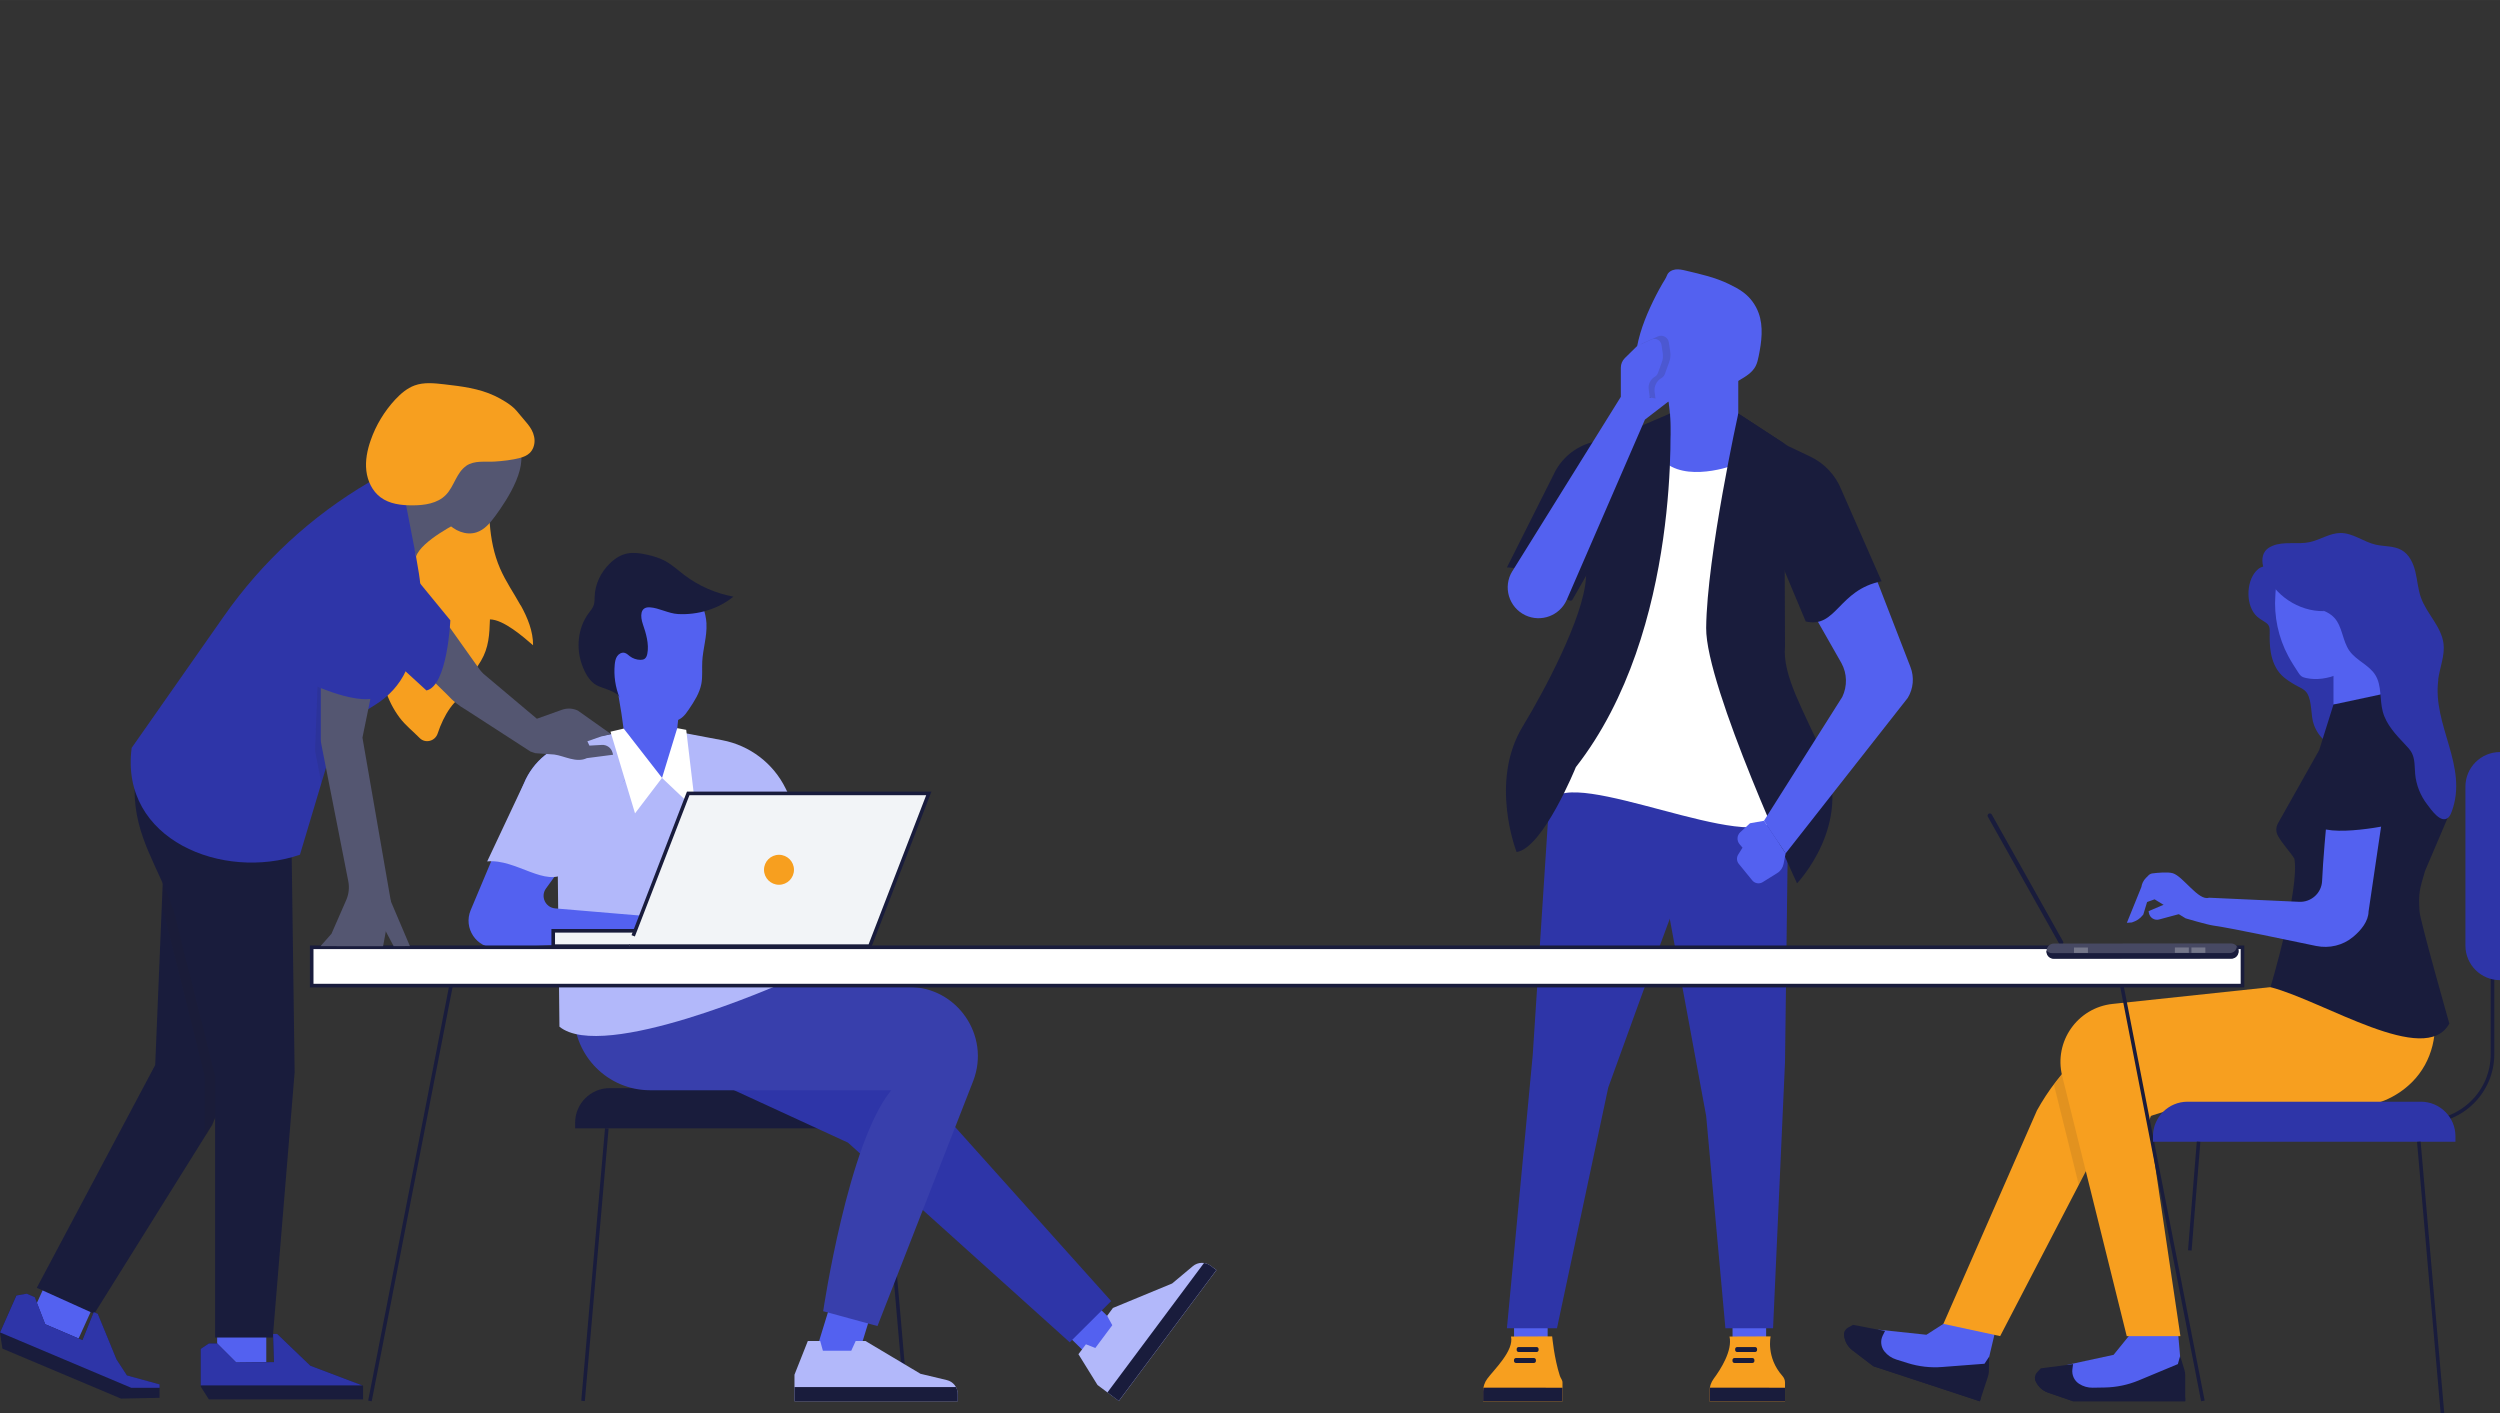 <?xml version="1.0" encoding="UTF-8" standalone="no"?>
<svg
   xmlns:dc="http://purl.org/dc/elements/1.1/"
   xmlns:cc="http://creativecommons.org/ns#"
   xmlns:rdf="http://www.w3.org/1999/02/22-rdf-syntax-ns#"
   xmlns:svg="http://www.w3.org/2000/svg"
   xmlns="http://www.w3.org/2000/svg"
   width="133.633"
   height="75.543"
   viewBox="0 0 35.357 19.987"
   version="1.1"
   id="svg40668">
  <rect x="0" y="0" width="35.357" height="19.987" fill="#333333" stroke="none"/>
  <defs
     id="defs40662">
    <clipPath
       id="cp85"
       clipPathUnits="userSpaceOnUse">
      <path
         id="path1364"
         d="M 78.5,16145 H 148 v -131 H 78.5 Z" />
    </clipPath>
    <clipPath
       id="cp82"
       clipPathUnits="userSpaceOnUse">
      <path
         id="path1355"
         d="m 230.26,16112.35 h -19.04 v 32.05 h 19.04 z" />
    </clipPath>
    <clipPath
       id="cp83"
       clipPathUnits="userSpaceOnUse">
      <path
         id="path1358"
         d="m 240,16127.64 h -29.07 v 17.23 H 240 Z" />
    </clipPath>
    <clipPath
       id="cp84"
       clipPathUnits="userSpaceOnUse">
      <path
         id="path1361"
         d="m 216.18,16116.52 h -6.15 v 28 h 6.15 z" />
    </clipPath>
    <clipPath
       id="cp81"
       clipPathUnits="userSpaceOnUse">
      <path
         id="path1352"
         d="m 88.21,16086.72 h 252.25 v -200.94 H 88.21 Z" />
    </clipPath>
    <clipPath
       id="cp70"
       clipPathUnits="userSpaceOnUse">
      <path
         id="path1309"
         d="m 57.5,16593.82 h 81.23 v 35.84 H 57.5 Z" />
    </clipPath>
    <clipPath
       id="cp71"
       clipPathUnits="userSpaceOnUse">
      <path
         id="path1312"
         d="m 182.33,16575.18 h 52.95 v 54.15 h -52.95 z" />
    </clipPath>
    <clipPath
       id="clipPath472"
       clipPathUnits="userSpaceOnUse">
      <path
         id="path470"
         d="m 50.117,535.908 h 8.975 v -0.889 H 50.117 Z" />
    </clipPath>
    <clipPath
       id="clipPath486"
       clipPathUnits="userSpaceOnUse">
      <path
         id="path484"
         d="m 101.495,554.146 h 16.432 v -7.728 h -16.432 z" />
    </clipPath>
    <clipPath
       id="clipPath506"
       clipPathUnits="userSpaceOnUse">
      <path
         id="path504"
         d="m 55.996,542.344 h 69.066 v -8.043 H 55.996 Z" />
    </clipPath>
    <clipPath
       id="clipPath546"
       clipPathUnits="userSpaceOnUse">
      <path
         id="path544"
         d="m 112.676,538.205 h 16.046 v -3.609 h -16.046 z" />
    </clipPath>
    <clipPath
       id="clipPath586"
       clipPathUnits="userSpaceOnUse">
      <path
         id="path584"
         d="M 61.631,441.556 H 145.352 V 359.683 H 61.631 Z" />
    </clipPath>
    <clipPath
       id="clipPath3930"
       clipPathUnits="userSpaceOnUse">
      <path
         id="path3928"
         d="m 413.81,375.678 h 22.075 v -6.253 H 413.81 Z" />
    </clipPath>
    <clipPath
       id="clipPath3950"
       clipPathUnits="userSpaceOnUse">
      <path
         id="path3948"
         d="M 416.876,376.01 H 451.91 V 365.66 H 416.876 Z" />
    </clipPath>
    <clipPath
       id="clipPath4014"
       clipPathUnits="userSpaceOnUse">
      <path
         id="path4012"
         d="m 406.617,386.378 h 18.52 v -4.512 h -18.52 z" />
    </clipPath>
    <clipPath
       id="clipPath4034"
       clipPathUnits="userSpaceOnUse">
      <path
         id="path4032"
         d="M 410.174,405.989 H 425.89 V 384.416 H 410.174 Z" />
    </clipPath>
    <clipPath
       id="clipPath2496"
       clipPathUnits="userSpaceOnUse">
      <path
         id="path2494"
         d="m 1071.12,370.581 h 6.67 v -7.261 h -6.67 z" />
    </clipPath>
    <clipPath
       id="clipPath2510"
       clipPathUnits="userSpaceOnUse">
      <path
         id="path2508"
         d="m 1078.96,370.581 h 1.76 v -7.261 h -1.76 z" />
    </clipPath>
    <clipPath
       id="clipPath2532"
       clipPathUnits="userSpaceOnUse">
      <path
         id="path2530"
         d="m 1071.79,377.997 h 6.67 v -7.261 h -6.67 z" />
    </clipPath>
    <clipPath
       id="clipPath2546"
       clipPathUnits="userSpaceOnUse">
      <path
         id="path2544"
         d="m 1079.63,377.997 h 1.75 v -7.261 h -1.75 z" />
    </clipPath>
    <clipPath
       id="clipPath2568"
       clipPathUnits="userSpaceOnUse">
      <path
         id="path2566"
         d="m 1070.29,385.259 h 6.67 v -7.262 h -6.67 z" />
    </clipPath>
    <clipPath
       id="clipPath2582"
       clipPathUnits="userSpaceOnUse">
      <path
         id="path2580"
         d="m 1078.13,385.259 h 1.75 v -7.262 h -1.75 z" />
    </clipPath>
    <clipPath
       id="clipPath2604"
       clipPathUnits="userSpaceOnUse">
      <path
         id="path2602"
         d="m 1071.54,392.521 h 6.67 v -7.262 h -6.67 z" />
    </clipPath>
    <clipPath
       id="clipPath2618"
       clipPathUnits="userSpaceOnUse">
      <path
         id="path2616"
         d="m 1079.38,392.521 h 1.76 v -7.262 h -1.76 z" />
    </clipPath>
    <clipPath
       id="clipPath2640"
       clipPathUnits="userSpaceOnUse">
      <path
         id="path2638"
         d="m 1071.11,399.782 h 6.67 v -7.261 h -6.67 z" />
    </clipPath>
    <clipPath
       id="clipPath2654"
       clipPathUnits="userSpaceOnUse">
      <path
         id="path2652"
         d="m 1078.95,399.782 h 1.76 v -7.261 h -1.76 z" />
    </clipPath>
    <clipPath
       id="clipPath2676"
       clipPathUnits="userSpaceOnUse">
      <path
         id="path2674"
         d="m 1072.54,407.044 h 6.67 v -7.262 h -6.67 z" />
    </clipPath>
    <clipPath
       id="clipPath2690"
       clipPathUnits="userSpaceOnUse">
      <path
         id="path2688"
         d="m 1080.38,407.044 h 1.76 v -7.262 h -1.76 z" />
    </clipPath>
    <clipPath
       id="clipPath2712"
       clipPathUnits="userSpaceOnUse">
      <path
         id="path2710"
         d="m 1041.12,370.581 h 6.67 v -7.261 h -6.67 z" />
    </clipPath>
    <clipPath
       id="clipPath2726"
       clipPathUnits="userSpaceOnUse">
      <path
         id="path2724"
         d="m 1048.96,370.581 h 1.76 v -7.261 h -1.76 z" />
    </clipPath>
    <clipPath
       id="clipPath2748"
       clipPathUnits="userSpaceOnUse">
      <path
         id="path2746"
         d="m 1041.79,377.997 h 6.67 v -7.261 h -6.67 z" />
    </clipPath>
    <clipPath
       id="clipPath2762"
       clipPathUnits="userSpaceOnUse">
      <path
         id="path2760"
         d="m 1049.63,377.997 h 1.75 v -7.261 h -1.75 z" />
    </clipPath>
    <clipPath
       id="clipPath2784"
       clipPathUnits="userSpaceOnUse">
      <path
         id="path2782"
         d="m 1040.29,385.259 h 6.67 v -7.262 h -6.67 z" />
    </clipPath>
    <clipPath
       id="clipPath2798"
       clipPathUnits="userSpaceOnUse">
      <path
         id="path2796"
         d="m 1048.13,385.259 h 1.75 v -7.262 h -1.75 z" />
    </clipPath>
    <clipPath
       id="clipPath2876"
       clipPathUnits="userSpaceOnUse">
      <path
         id="path2874"
         d="m 1072.32,422.993 h 6.66 v -7.262 h -6.66 z" />
    </clipPath>
    <clipPath
       id="clipPath2890"
       clipPathUnits="userSpaceOnUse">
      <path
         id="path2888"
         d="m 1080.16,422.993 h 1.75 v -7.262 h -1.75 z" />
    </clipPath>
    <clipPath
       id="clipPath2926"
       clipPathUnits="userSpaceOnUse">
      <path
         id="path2924"
         d="m 1007.16,404.56 h 16.01 v -16.248 h -16.01 z" />
    </clipPath>
    <clipPath
       id="clipPath6414"
       clipPathUnits="userSpaceOnUse">
      <path
         id="path6412"
         d="m 2133.4,293.018 h 5.42 v -8.921 h -5.42 z" />
    </clipPath>
    <clipPath
       id="clipPath6462"
       clipPathUnits="userSpaceOnUse">
      <path
         id="path6460"
         d="m 2191.98,198.719 h 21.07 v -23.498 h -21.07 z" />
    </clipPath>
    <clipPath
       id="clipPath6504"
       clipPathUnits="userSpaceOnUse">
      <path
         id="path6502"
         d="m 2226.71,259.301 v 0 -0.008 0 z" />
    </clipPath>
    <clipPath
       id="clipPath6658"
       clipPathUnits="userSpaceOnUse">
      <path
         id="path6656"
         d="m 1929.66,229.555 h 13.9 V 181.86 h -13.9 z" />
    </clipPath>
    <clipPath
       id="clipPath6694"
       clipPathUnits="userSpaceOnUse">
      <path
         id="path6692"
         d="m 1950.89,260.795 h 9.53 v -29.879 h -9.53 z" />
    </clipPath>
  </defs>
  <g
     transform="matrix(0.098,0,0,-0.098,-32.057,37.007)"
     id="g3926" />
  <g
     transform="matrix(0.098,0,0,-0.098,-32.057,37.007)"
     id="g3946" />
  <g
     transform="matrix(0.098,0,0,-0.098,-32.057,37.007)"
     id="g4010" />
  <g
     transform="matrix(0.098,0,0,-0.098,-32.057,37.007)"
     id="g4030" />
  <g
     transform="matrix(0.128,0,0,-0.128,-120.954,47.554)"
     id="g2492" />
  <g
     transform="matrix(0.128,0,0,-0.128,-120.954,47.554)"
     id="g2506" />
  <g
     transform="matrix(0.128,0,0,-0.128,-120.954,47.554)"
     id="g2528" />
  <g
     transform="matrix(0.128,0,0,-0.128,-120.954,47.554)"
     id="g2542" />
  <g
     transform="matrix(0.128,0,0,-0.128,-120.954,47.554)"
     id="g2564" />
  <g
     transform="matrix(0.128,0,0,-0.128,-120.954,47.554)"
     id="g2578" />
  <g
     transform="matrix(0.128,0,0,-0.128,-120.954,47.554)"
     id="g2600" />
  <g
     transform="matrix(0.128,0,0,-0.128,-120.954,47.554)"
     id="g2614" />
  <g
     transform="matrix(0.128,0,0,-0.128,-120.954,47.554)"
     id="g2636" />
  <g
     transform="matrix(0.128,0,0,-0.128,-120.954,47.554)"
     id="g2650" />
  <g
     transform="matrix(0.128,0,0,-0.128,-120.954,47.554)"
     id="g2672" />
  <g
     transform="matrix(0.128,0,0,-0.128,-120.954,47.554)"
     id="g2686" />
  <g
     transform="matrix(0.128,0,0,-0.128,-120.954,47.554)"
     id="g2708" />
  <g
     transform="matrix(0.128,0,0,-0.128,-120.954,47.554)"
     id="g2722" />
  <g
     transform="matrix(0.128,0,0,-0.128,-120.954,47.554)"
     id="g2744" />
  <g
     transform="matrix(0.128,0,0,-0.128,-120.954,47.554)"
     id="g2758" />
  <g
     transform="matrix(0.128,0,0,-0.128,-120.954,47.554)"
     id="g2780" />
  <g
     transform="matrix(0.128,0,0,-0.128,-120.954,47.554)"
     id="g2794" />
  <g
     transform="matrix(0.128,0,0,-0.128,-120.954,47.554)"
     id="g2872" />
  <g
     transform="matrix(0.128,0,0,-0.128,-120.954,47.554)"
     id="g2886" />
  <g
     transform="matrix(0.128,0,0,-0.128,-120.954,47.554)"
     id="g2922" />
  <g
     transform="matrix(0.102,0,0,-0.102,-203.121,36.076)"
     id="g6410" />
  <g
     transform="matrix(0.102,0,0,-0.102,-203.121,36.076)"
     id="g6458" />
  <g
     transform="matrix(0.102,0,0,-0.102,-203.121,36.076)"
     id="g6500" />
  <g
     transform="matrix(0.102,0,0,-0.102,-203.121,36.076)"
     id="g6654" />
  <g
     transform="matrix(0.102,0,0,-0.102,-203.121,36.076)"
     id="g6690" />
  <g
     transform="translate(11.214,-15.206)"
     id="g35115">
    <path
       id="path6316"
       style="fill:#5361f0;fill-opacity:1;fill-rule:nonzero;stroke:none;stroke-width:0.102"
       d="M 10.199,34.292 H 10.674 V 33.569 H 10.199 Z" />
    <path
       d="m 10.738,34.106 c 0,0 0.027,0.306 0.109,0.559 0.011,0.033 0.037,0.058 0.037,0.093 v 0.267 H 9.761 v -0.141 c 0,-0.065 0.021,-0.128 0.06,-0.18 0.096,-0.129 0.38,-0.397 0.335,-0.596 z"
       style="fill:#f79f1f;fill-opacity:1;fill-rule:nonzero;stroke:none;stroke-width:0.102"
       id="path6320" />
    <path
       d="m 10.735,34.106 h 0.003 c 0,0 -8.16e-4,0.005 -0.001,0.007 -3.06e-4,-0.002 -10e-4,-0.005 -0.001,-0.007"
       style="fill:#191c3c;fill-opacity:1;fill-rule:nonzero;stroke:none;stroke-width:0.102"
       id="path6324" />
    <path
       d="m 10.884,34.832 v 0.192 H 9.761 v -0.142 c 0,-0.017 0.002,-0.034 0.004,-0.051 z"
       style="fill:#191c3c;fill-opacity:1;fill-rule:nonzero;stroke:none;stroke-width:0.102"
       id="path6328" />
    <path
       d="m 10.264,34.327 h 0.254 c 0.015,0 0.028,-0.012 0.028,-0.028 v -0.014 c 0,-0.015 -0.012,-0.028 -0.028,-0.028 H 10.264 c -0.015,0 -0.028,0.012 -0.028,0.028 v 0.014 c 0,0.015 0.012,0.028 0.028,0.028"
       style="fill:#191c3c;fill-opacity:1;fill-rule:nonzero;stroke:none;stroke-width:0.102"
       id="path6332" />
    <path
       d="m 10.226,34.482 h 0.254 c 0.015,0 0.028,-0.012 0.028,-0.028 v -0.014 c 0,-0.015 -0.012,-0.028 -0.028,-0.028 h -0.254 c -0.015,0 -0.028,0.012 -0.028,0.028 v 0.014 c 0,0.015 0.012,0.028 0.028,0.028"
       style="fill:#191c3c;fill-opacity:1;fill-rule:nonzero;stroke:none;stroke-width:0.102"
       id="path6336" />
    <path
       id="path6338"
       style="fill:#5361f0;fill-opacity:1;fill-rule:nonzero;stroke:none;stroke-width:0.102"
       d="M 13.289,34.292 H 13.764 V 33.569 H 13.289 Z" />
    <path
       d="m 12.467,28.031 c -0.132,0.327 -0.936,2.556 -0.936,2.556 l -0.725,3.404 H 10.098 l 0.365,-3.863 0.267,-4.101 1.534,0.183 0.277,1.372 z"
       style="fill:#2e35a8;fill-opacity:1;fill-rule:nonzero;stroke:none;stroke-width:0.102"
       id="path6342" />
    <path
       d="m 14.075,26.8 -0.044,3.427 -0.169,3.764 h -0.674 l -0.272,-3.001 -0.652,-3.534 v -1.246 l 1.682,0.155 z"
       style="fill:#2e35a8;fill-opacity:1;fill-rule:nonzero;stroke:none;stroke-width:0.102"
       id="path6346" />
    <path
       d="m 12.359,21.888 h 1.011 v -1.332 h -1.106 c 0.256,0.333 0.095,1.332 0.095,1.332"
       style="fill:#5361f0;fill-opacity:1;fill-rule:nonzero;stroke:none;stroke-width:0.102"
       id="path6350" />
    <path
       d="m 13.946,26.645 c -0.033,0.789 -2.585,-0.483 -3.141,-0.187 l 0.674,-4.64 c 0,0 0.618,-0.246 0.879,-0.054 0.361,0.264 1.011,0 1.011,0 l 0.454,0.18 c 0,0 0.15,4.027 0.122,4.701"
       style="fill:#ffffff;fill-opacity:1;fill-rule:nonzero;stroke:none;stroke-width:0.102"
       id="path6354" />
    <path
       d="m 12.405,21.054 c 0,0 0.183,3.063 -1.332,5.001 0,0 -0.463,1.145 -0.838,1.201 0,0 -0.391,-0.993 0.087,-1.777 0.293,-0.482 0.86,-1.537 0.894,-2.1 l 0.096,-1.615 z"
       style="fill:#191c3c;fill-opacity:1;fill-rule:nonzero;stroke:none;stroke-width:0.102"
       id="path6358" />
    <path
       d="m 13.37,21.054 c 0,0 -0.443,2.007 -0.454,3.032 -0.009,0.833 1.285,3.613 1.285,3.613 0,0 0.799,-0.834 0.378,-1.798 -0.278,-0.635 -0.588,-1.138 -0.548,-1.555 l -0.011,-2.868 z"
       style="fill:#191c3c;fill-opacity:1;fill-rule:nonzero;stroke:none;stroke-width:0.102"
       id="path6362" />
    <path
       d="m 11.914,20.304 c 0.016,-0.261 0.101,-0.512 0.209,-0.748 0.053,-0.116 0.111,-0.23 0.175,-0.34 0.023,-0.04 0.048,-0.073 0.064,-0.116 0.018,-0.048 0.068,-0.076 0.119,-0.083 0.05,-0.006 0.101,0.005 0.15,0.017 0.213,0.051 0.408,0.093 0.607,0.189 0.073,0.036 0.147,0.073 0.211,0.123 0.095,0.073 0.168,0.174 0.209,0.287 0.07,0.193 0.042,0.407 0.001,0.609 -0.01,0.049 -0.021,0.099 -0.044,0.143 -0.046,0.088 -0.136,0.144 -0.222,0.194 -0.113,0.065 -0.229,0.127 -0.346,0.186 -0.069,0.034 -0.139,0.068 -0.212,0.089 -0.131,0.038 -0.27,0.036 -0.407,0.033 -0.106,-0.003 -0.217,-0.008 -0.309,-0.061 -0.085,-0.049 -0.145,-0.136 -0.175,-0.23 -0.031,-0.094 -0.035,-0.194 -0.029,-0.293"
       style="fill:#5361f0;fill-opacity:1;fill-rule:nonzero;stroke:none;stroke-width:0.102"
       id="path6366" />
    <path
       d="m 15.262,23.237 0.543,1.402 c 0.056,0.144 0.042,0.305 -0.038,0.437 l -1.727,2.199 -0.307,-0.46 1.108,-1.753 c 0.073,-0.152 0.069,-0.33 -0.012,-0.478 l -0.537,-0.944 c 0,0 0.651,0.242 0.969,-0.403"
       style="fill:#5361f0;fill-opacity:1;fill-rule:nonzero;stroke:none;stroke-width:0.102"
       id="path6374" />
    <path
       d="m 13.734,26.814 -0.198,0.035 -0.137,0.126 c -0.049,0.045 -0.053,0.121 -0.009,0.172 l 0.04,0.047 -0.061,0.098 c -0.026,0.041 -0.022,0.094 0.008,0.131 l 0.191,0.234 c 0.036,0.044 0.099,0.055 0.147,0.025 l 0.207,-0.129 c 0.046,-0.028 0.078,-0.075 0.088,-0.127 l 0.03,-0.152 z"
       style="fill:#5361f0;fill-opacity:1;fill-rule:nonzero;stroke:none;stroke-width:0.102"
       id="path6378" />
    <path
       d="m 13.828,34.106 c 0,0 -0.068,0.295 0.166,0.559 0.023,0.026 0.037,0.058 0.037,0.093 v 0.267 h -1.068 v -0.141 c 0,-0.065 0.021,-0.128 0.06,-0.18 0.096,-0.129 0.268,-0.397 0.223,-0.596 z"
       style="fill:#f79f1f;fill-opacity:1;fill-rule:nonzero;stroke:none;stroke-width:0.102"
       id="path6382" />
    <path
       d="m 13.825,34.106 h 0.003 c 0,0 -7.14e-4,0.005 -0.001,0.007 -3.06e-4,-0.002 -10e-4,-0.005 -0.001,-0.007"
       style="fill:#191c3c;fill-opacity:1;fill-rule:nonzero;stroke:none;stroke-width:0.102"
       id="path6386" />
    <path
       d="m 14.031,34.832 v 0.192 h -1.068 v -0.142 c 0,-0.017 0.002,-0.034 0.004,-0.051 z"
       style="fill:#191c3c;fill-opacity:1;fill-rule:nonzero;stroke:none;stroke-width:0.102"
       id="path6390" />
    <path
       d="m 13.354,34.327 h 0.254 c 0.015,0 0.028,-0.012 0.028,-0.028 v -0.014 c 0,-0.015 -0.012,-0.028 -0.028,-0.028 h -0.254 c -0.015,0 -0.028,0.012 -0.028,0.028 v 0.014 c 0,0.015 0.012,0.028 0.028,0.028"
       style="fill:#191c3c;fill-opacity:1;fill-rule:nonzero;stroke:none;stroke-width:0.102"
       id="path6394" />
    <path
       d="m 13.316,34.482 h 0.254 c 0.015,0 0.028,-0.012 0.028,-0.028 v -0.014 c 0,-0.015 -0.012,-0.028 -0.028,-0.028 h -0.254 c -0.015,0 -0.028,0.012 -0.028,0.028 v 0.014 c 0,0.015 0.012,0.028 0.028,0.028"
       style="fill:#191c3c;fill-opacity:1;fill-rule:nonzero;stroke:none;stroke-width:0.102"
       id="path6398" />
    <path
       d="m 13.37,21.054 0.704,0.46 0.314,0.149 c 0.203,0.096 0.361,0.267 0.443,0.476 l 0.566,1.288 c -0.612,0.119 -0.637,0.671 -1.073,0.568 L 13.7,22.506 13.37,21.764 Z"
       style="fill:#191c3c;fill-opacity:1;fill-rule:nonzero;stroke:none;stroke-width:0.102"
       id="path6402" />
    <path
       d="m 12.405,21.054 -0.706,0.303 -0.394,0.103 c -0.244,0.064 -0.446,0.234 -0.55,0.464 l -0.657,1.307 c 0.421,0 0.859,0.564 0.927,0.456 l 0.808,-1.416 z"
       style="fill:#191c3c;fill-opacity:1;fill-rule:nonzero;stroke:none;stroke-width:0.102"
       id="path6406" />
    <g
       id="g6422"
       transform="matrix(0.102,0,0,-0.102,-205.748,49.842)">
      <g
         clip-path="url(#clipPath6414)"
         id="g6420"
         style="opacity:0.15">
        <g
           transform="translate(2136.615,285.226)"
           id="g6418">
          <path
             d="m 0,0 c -0.1,0.78 0.278,1.543 0.96,1.935 0.214,0.122 0.377,0.316 0.46,0.548 l 0.611,1.688 c 0.16,0.442 0.207,0.916 0.139,1.38 L 1.976,6.86 C 1.869,7.577 1.106,7.993 0.446,7.695 L -1.781,6.689 -3.155,5.342 -3.164,5.323 c -0.094,-1.177 -0.075,-2.393 0.293,-3.52 0.336,-1.025 0.986,-1.975 1.92,-2.515 0.343,-0.199 0.716,-0.321 1.097,-0.417 z"
             style="fill:#231f20;fill-opacity:1;fill-rule:nonzero;stroke:none"
             id="path6416" />
        </g>
      </g>
    </g>
    <path
       d="m 10.175,23.284 1.534,-2.466 v -0.412 c 0,-0.052 0.021,-0.101 0.058,-0.137 l 0.173,-0.17 0.204,-0.092 c 0.06,-0.027 0.13,0.011 0.14,0.076 l 0.018,0.12 c 0.006,0.042 0.002,0.086 -0.013,0.126 l -0.056,0.154 c -0.008,0.021 -0.023,0.039 -0.042,0.05 -0.062,0.036 -0.097,0.106 -0.088,0.177 l 0.015,0.116 0.271,0.053 -0.339,0.261 -1.105,2.547 c -0.098,0.225 -0.362,0.325 -0.585,0.221 -0.236,-0.111 -0.323,-0.403 -0.185,-0.625"
       style="fill:#5361f0;fill-opacity:1;fill-rule:nonzero;stroke:none;stroke-width:0.102"
       id="path6426" />
    <path
       d="m 16.444,33.818 -0.413,0.265 -0.678,-0.072 -0.075,0.355 1.528,0.504 0.205,-0.864 z"
       style="fill:#5361f0;fill-opacity:1;fill-rule:nonzero;stroke:none;stroke-width:0.102"
       id="path6430" />
    <path
       d="m 15.446,34.029 -0.453,-0.086 -0.069,0.038 c -0.039,0.022 -0.062,0.065 -0.057,0.11 l 4.08e-4,0.004 c 0.009,0.083 0.052,0.158 0.118,0.208 l 0.295,0.225 1.506,0.496 0.115,-0.35 c 0.009,-0.026 0.013,-0.053 0.013,-0.079 l 0.004,-0.202 -0.066,0.1 -0.599,0.046 c -0.164,0.013 -0.329,-0.006 -0.486,-0.055 l -0.163,-0.051 c -0.066,-0.021 -0.124,-0.06 -0.167,-0.114 -0.05,-0.063 -0.06,-0.148 -0.026,-0.221 z"
       style="fill:#191c3c;fill-opacity:1;fill-rule:nonzero;stroke:none;stroke-width:0.102"
       id="path6434" />
    <path
       d="m 15.002,34.254 c -0.066,-0.05 -0.109,-0.126 -0.118,-0.208 l -4.08e-4,-0.004 c -8.16e-4,-0.007 2.04e-4,-0.014 9.18e-4,-0.022 -0.013,0.021 -0.02,0.045 -0.017,0.071 l 4.08e-4,0.004 c 0.009,0.083 0.052,0.158 0.118,0.208 l 0.295,0.225 1.506,0.496 0.016,-0.049 -1.506,-0.496 z"
       style="fill:#191c3c;fill-opacity:1;fill-rule:nonzero;stroke:none;stroke-width:0.102"
       id="path6438" />
    <path
       d="m 19.978,30.745 -1.384,0.433 -1.52,2.924 -0.803,-0.173 1.323,-3.018 c 0.318,-0.574 0.802,-1.038 1.388,-1.333 l 0.453,-0.006 z"
       style="fill:#f79f1f;fill-opacity:1;fill-rule:nonzero;stroke:none;stroke-width:0.102"
       id="path6442" />
    <path
       d="m 18.987,33.986 -0.309,0.381 -0.667,0.144 0.04,0.36 h 1.609 l -0.076,-0.885 z"
       style="fill:#5361f0;fill-opacity:1;fill-rule:nonzero;stroke:none;stroke-width:0.102"
       id="path6446" />
    <path
       d="m 18.105,34.498 -0.457,0.06 -0.053,0.058 c -0.03,0.033 -0.038,0.081 -0.02,0.122 l 0.002,0.004 c 0.034,0.076 0.099,0.134 0.177,0.161 l 0.351,0.121 h 1.586 v -0.368 c 1.02e-4,-0.027 -0.004,-0.054 -0.012,-0.08 l -0.06,-0.193 -0.032,0.115 -0.554,0.231 c -0.152,0.063 -0.314,0.097 -0.479,0.1 l -0.171,0.003 c -0.069,0.001 -0.136,-0.018 -0.194,-0.056 -0.067,-0.044 -0.103,-0.122 -0.094,-0.202 z"
       style="fill:#191c3c;fill-opacity:1;fill-rule:nonzero;stroke:none;stroke-width:0.102"
       id="path6450" />
    <path
       d="m 17.754,34.851 c -0.079,-0.027 -0.143,-0.085 -0.177,-0.161 l -0.002,-0.004 c -0.003,-0.007 -0.004,-0.014 -0.006,-0.021 -0.006,0.024 -0.004,0.049 0.006,0.072 l 0.002,0.004 c 0.034,0.076 0.098,0.134 0.177,0.161 l 0.351,0.121 h 1.586 v -0.052 h -1.586 z"
       style="fill:#191c3c;fill-opacity:1;fill-rule:nonzero;stroke:none;stroke-width:0.102"
       id="path6454" />
    <g
       id="g6470"
       transform="matrix(0.102,0,0,-0.102,-205.748,49.842)">
      <g
         clip-path="url(#clipPath6462)"
         id="g6468"
         style="opacity:0.1">
        <g
           transform="translate(2207.715,198.719)"
           id="g6466">
          <path
             d="m 0,0 -4.437,-0.064 c -4.475,-2.246 -8.329,-5.513 -11.292,-9.5 l 3.458,-13.934 4.033,7.757 4.35,1.36 c 0.279,1.151 1.309,2.032 2.577,2.02 l 3.764,-0.037 2.881,0.901 z"
             style="fill:#231f20;fill-opacity:1;fill-rule:nonzero;stroke:none"
             id="path6464" />
        </g>
      </g>
    </g>
    <path
       d="m 21.694,28.677 -0.443,0.452 -2.587,0.275 c -0.497,0.053 -0.833,0.533 -0.713,1.018 l 0.913,3.68 h 0.759 l -0.439,-2.961 c -0.024,-0.163 0.103,-0.31 0.268,-0.308 l 2.596,0.026 c 0.332,0.002 0.633,-0.132 0.851,-0.349 0.289,-0.288 0.387,-0.717 0.284,-1.112 l -0.204,-0.783 z"
       style="fill:#f79f1f;fill-opacity:1;fill-rule:nonzero;stroke:none;stroke-width:0.102"
       id="path6474" />
    <path
       d="m 22.515,24.849 c -0.142,-0.432 -0.318,-0.858 -0.581,-1.229 -0.049,-0.07 -0.102,-0.138 -0.169,-0.191 -0.045,-0.037 -0.097,-0.066 -0.149,-0.091 -0.228,-0.109 -0.504,-0.149 -0.754,-0.129 -0.037,0.003 -0.076,0.008 -0.109,0.025 -0.024,0.013 -0.044,0.031 -0.062,0.051 -0.142,0.158 -0.146,0.499 0.02,0.644 0.024,0.021 0.05,0.038 0.077,0.054 0.079,0.048 0.1,0.068 0.098,0.161 -0.002,0.096 -0.001,0.192 0.015,0.287 0.021,0.121 0.068,0.24 0.155,0.326 0.054,0.054 0.12,0.094 0.186,0.133 0.057,0.034 0.138,0.062 0.173,0.12 0.076,0.127 0.045,0.312 0.098,0.452 0.042,0.11 0.117,0.212 0.222,0.264 0.075,0.037 0.16,0.048 0.243,0.054 0.18,0.012 0.369,0.033 0.493,-0.12 0.059,-0.073 0.101,-0.16 0.12,-0.252 0.038,-0.186 -0.017,-0.378 -0.076,-0.559"
       style="fill:#2e35a8;fill-opacity:1;fill-rule:nonzero;stroke:none;stroke-width:0.102"
       id="path6478" />
    <path
       id="path6480"
       style="fill:#5361f0;fill-opacity:1;fill-rule:nonzero;stroke:none;stroke-width:0.102"
       d="m 22.462,25.17 h -0.674 v -0.641 h 0.674 z" />
    <path
       d="m 23.427,29.683 c 0,0 -0.415,-1.457 -0.422,-1.588 -0.018,-0.269 0.003,-0.313 0.078,-0.572 l 0.331,-0.776 c 0.101,-0.352 0.02,-0.739 -0.109,-1.082 l -0.317,-0.843 -0.541,0.207 -0.659,0.141 -0.203,0.646 -0.581,1.032 c -0.031,0.055 -0.033,0.123 -0.002,0.178 0.063,0.114 0.189,0.248 0.233,0.325 0.077,0.429 -0.338,1.816 -0.338,1.816 0.758,0.197 2.189,1.135 2.529,0.516"
       style="fill:#191c3c;fill-opacity:1;fill-rule:nonzero;stroke:none;stroke-width:0.102"
       id="path6484" />
    <path
       d="m 20.976,23.507 c -0.006,0.034 -0.007,0.073 -0.01,0.118 -0.022,0.296 0.042,0.597 0.182,0.859 0.042,0.079 0.091,0.154 0.14,0.23 0.013,0.02 0.027,0.041 0.046,0.055 0.019,0.014 0.043,0.021 0.066,0.026 0.152,0.033 0.309,0.006 0.451,-0.052 0.092,-0.037 0.173,-0.089 0.255,-0.143 0.04,-0.026 0.037,-0.01 0.05,-0.061 0.025,-0.095 0.047,-0.19 0.07,-0.285 0.041,-0.165 0.082,-0.331 0.122,-0.496 l -0.2,-0.524 -0.911,0.044 c -0.059,0.021 -0.119,0.05 -0.17,0.087 -0.062,0.045 -0.083,0.09 -0.093,0.145"
       style="fill:#5361f0;fill-opacity:1;fill-rule:nonzero;stroke:none;stroke-width:0.102"
       id="path6488" />
    <path
       d="m 21.788,25.871 c 0,0 -0.137,1.229 -0.161,1.793 -0.007,0.171 -0.153,0.304 -0.325,0.296 l -1.275,-0.058 c -0.146,0.051 -0.364,-0.301 -0.511,-0.346 -0.067,-0.021 -0.218,-0.007 -0.288,0.002 -0.025,0.003 -0.046,0.015 -0.062,0.034 l -0.03,0.03 c -0.035,0.035 -0.058,0.08 -0.065,0.129 l -0.205,0.506 0.071,-0.005 c 0.07,-0.025 0.108,-0.046 0.161,-0.111 l 0.054,-0.178 0.106,-0.038 0.439,0.269 c 0,0 0.297,0.088 0.386,0.101 0.327,0.048 1.079,0.213 1.462,0.29 0.184,0.037 0.376,-0.008 0.52,-0.128 0.116,-0.096 0.217,-0.224 0.219,-0.359 l 0.321,-2.175 z"
       style="fill:#5361f0;fill-opacity:1;fill-rule:nonzero;stroke:none;stroke-width:0.102"
       id="path6492" />
    <path
       d="m 21.51,26.858 0.084,-0.542 c 0.029,-0.272 0.166,-0.457 0.33,-0.676 l 0.741,0.078 c 0.051,0.3 0.061,0.606 0.029,0.909 l -0.024,0.23 c 0,0 -0.971,0.22 -1.16,0"
       style="fill:#191c3c;fill-opacity:1;fill-rule:nonzero;stroke:none;stroke-width:0.102"
       id="path6496" />
    <g
       id="g6512"
       transform="matrix(0.102,0,0,-0.102,-205.748,49.842)">
      <g
         clip-path="url(#clipPath6504)"
         id="g6510"
         style="opacity:0.1">
        <g
           transform="translate(2226.711,259.293)"
           id="g6508">
          <path
             d="M 0,0 C 0.005,0 0.005,0.007 0,0.007 -0.005,0.007 -0.005,0 0,0"
             style="fill:#191c3c;fill-opacity:1;fill-rule:nonzero;stroke:none"
             id="path6506" />
        </g>
      </g>
    </g>
    <path
       d="m 23.268,24.818 c 0.023,-0.171 0.097,-0.339 0.076,-0.51 -0.03,-0.241 -0.237,-0.421 -0.319,-0.65 -0.042,-0.118 -0.05,-0.245 -0.079,-0.366 -0.029,-0.122 -0.087,-0.246 -0.196,-0.307 -0.11,-0.062 -0.246,-0.048 -0.369,-0.077 -0.17,-0.04 -0.319,-0.165 -0.494,-0.164 -0.152,7.14e-4 -0.286,0.097 -0.435,0.129 -0.173,0.037 -0.361,-0.015 -0.525,0.052 -0.04,0.016 -0.079,0.04 -0.105,0.075 -0.06,0.08 -0.043,0.194 -0.007,0.287 0.129,0.334 0.48,0.569 0.838,0.562 l -0.014,-0.009 c 0.061,0.024 0.116,0.054 0.161,0.103 0.116,0.128 0.114,0.327 0.214,0.468 0.097,0.137 0.277,0.199 0.366,0.342 0.093,0.151 0.059,0.346 0.105,0.517 0.049,0.184 0.187,0.329 0.318,0.467 0.035,0.036 0.07,0.074 0.093,0.118 0.046,0.09 0.038,0.196 0.047,0.296 0.014,0.157 0.075,0.309 0.171,0.433 0.053,0.069 0.194,0.282 0.3,0.182 0.021,-0.02 0.033,-0.048 0.044,-0.076 0.244,-0.646 -0.276,-1.227 -0.187,-1.873"
       style="fill:#2e35a8;fill-opacity:1;fill-rule:nonzero;stroke:none;stroke-width:0.102"
       id="path6516" />
    <path
       d="m 19.457,27.971 -0.284,0.121 0.005,0.028 c 0.013,0.066 0.079,0.107 0.143,0.09 l 0.304,-0.082 z"
       style="fill:#5361f0;fill-opacity:1;fill-rule:nonzero;stroke:none;stroke-width:0.102"
       id="path6520" />
    <path
       d="M 4.643,34.01 4.232,34.431 3.526,33.741 3.938,33.32 Z"
       style="fill:#5361f0;fill-opacity:1;fill-rule:nonzero;stroke:none;stroke-width:0.102"
       id="path6524" />
    <path
       d="M 0.88,34.518 0.317,34.345 0.607,33.402 1.17,33.575 Z"
       style="fill:#5361f0;fill-opacity:1;fill-rule:nonzero;stroke:none;stroke-width:0.102"
       id="path6528" />
    <path
       d="m 1.803,31.164 h -4.883 v -0.08 c 0,-0.27 0.219,-0.489 0.489,-0.489 H 1.314 c 0.27,0 0.489,0.219 0.489,0.489 z"
       style="fill:#191c3c;fill-opacity:1;fill-rule:nonzero;stroke:none;stroke-width:0.102"
       id="path6532" />
    <path
       d="m -2.632,31.164 -0.336,3.855"
       style="fill:none;stroke:#191c3c;stroke-width:0.051;stroke-linecap:butt;stroke-linejoin:miter;stroke-miterlimit:10;stroke-dasharray:none;stroke-opacity:1"
       id="path6536" />
    <path
       d="m 1.265,31.164 0.336,3.855"
       style="fill:none;stroke:#191c3c;stroke-width:0.051;stroke-linecap:butt;stroke-linejoin:miter;stroke-miterlimit:10;stroke-dasharray:none;stroke-opacity:1"
       id="path6540" />
    <path
       d="m -2.878,29.683 3.657,1.683 3.136,2.824 0.586,-0.583 -2.699,-3.011 -2.718,-1.932 z"
       style="fill:#2e35a8;fill-opacity:1;fill-rule:nonzero;stroke:none;stroke-width:0.102"
       id="path6544" />
    <path
       d="m -3.097,28.858 v 0.688 c 0,0.596 0.483,1.079 1.079,1.079 H 1.391 C 0.779,31.366 0.428,33.75 0.428,33.75 L 1.196,33.96 2.551,30.491 C 2.795,29.851 2.322,29.164 1.637,29.164 h -2.44 l 0.017,-0.306 z"
       style="fill:#383fac;fill-opacity:1;fill-rule:nonzero;stroke:none;stroke-width:0.102"
       id="path6548" />
    <path
       d="m -1.637,25.554 0.636,0.12 c 0.39,0.074 0.723,0.326 0.898,0.683 l 0.521,1.058 -0.521,1.172 -0.053,0.527 c 0,0 -2.525,1.119 -3.146,0.612 l -0.029,-2.693 0.953,-1.394 z"
       style="fill:#b2b8fa;fill-opacity:1;fill-rule:nonzero;stroke:none;stroke-width:0.102"
       id="path6552" />
    <path
       d="m -2.521,24.775 c 0,0 0.202,0.906 0.159,1.433 h 0.739 c 0,0 -0.076,-0.899 0.076,-1.048 z"
       style="fill:#5361f0;fill-opacity:1;fill-rule:nonzero;stroke:none;stroke-width:0.102"
       id="path6556" />
    <path
       d="m -1.222,24.027 c -0.009,-0.166 -0.078,-0.321 -0.146,-0.472 l -0.028,0.013 c -0.164,-0.157 -0.415,-0.206 -0.634,-0.146 -0.219,0.06 -0.404,0.219 -0.52,0.413 -0.166,0.277 -0.197,0.631 -0.081,0.932 0.117,0.301 0.38,0.541 0.691,0.627 0.124,0.034 0.269,0.041 0.37,-0.039 0.041,-0.032 0.071,-0.076 0.1,-0.119 0.075,-0.111 0.15,-0.227 0.175,-0.358 0.02,-0.104 0.007,-0.211 0.013,-0.317 0.009,-0.179 0.069,-0.355 0.059,-0.534"
       style="fill:#5361f0;fill-opacity:1;fill-rule:nonzero;stroke:none;stroke-width:0.102"
       id="path6560" />
    <path
       d="m -1.539,23.336 c -0.09,-0.068 -0.174,-0.147 -0.274,-0.2 -0.078,-0.041 -0.163,-0.066 -0.249,-0.085 -0.217,-0.05 -0.363,-0.036 -0.529,0.125 -0.125,0.122 -0.207,0.29 -0.213,0.466 -0.002,0.04 5.1e-4,0.08 -0.012,0.119 -0.014,0.045 -0.046,0.081 -0.074,0.119 -0.153,0.207 -0.179,0.492 -0.092,0.731 0.039,0.106 0.101,0.227 0.201,0.284 0.081,0.046 0.29,0.082 0.33,0.179 -0.06,-0.148 -0.084,-0.31 -0.069,-0.469 0.004,-0.041 0.011,-0.084 0.034,-0.118 0.023,-0.034 0.066,-0.059 0.106,-0.048 0.029,0.007 0.05,0.03 0.074,0.048 0.042,0.032 0.095,0.05 0.148,0.051 0.021,2.04e-4 0.043,-0.003 0.06,-0.014 0.023,-0.016 0.034,-0.045 0.039,-0.073 0.027,-0.136 -0.019,-0.29 -0.063,-0.417 -0.037,-0.108 -0.044,-0.248 0.099,-0.239 0.129,0.008 0.26,0.087 0.398,0.095 0.279,0.015 0.566,-0.069 0.784,-0.246 C -1.094,23.597 -1.335,23.492 -1.539,23.336"
       style="fill:#191c3c;fill-opacity:1;fill-rule:nonzero;stroke:none;stroke-width:0.102"
       id="path6564" />
    <path
       d="m -1.851,26.208 0.215,-0.704 0.127,0.024 0.134,1.131 z"
       style="fill:#ffffff;fill-opacity:1;fill-rule:nonzero;stroke:none;stroke-width:0.102"
       id="path6568" />
    <path
       d="m -2.387,25.554 -0.676,0.128 c -0.331,0.063 -0.609,0.287 -0.739,0.598 l -0.755,1.797 c -0.107,0.255 0.08,0.536 0.356,0.536 l 2.702,-0.135 0.125,-0.383 -0.297,0.101 -1.692,-0.143 c -0.138,-0.012 -0.211,-0.17 -0.129,-0.282 l 1.132,-1.563 c 0,0 0.203,-0.559 -0.026,-0.653"
       style="fill:#5361f0;fill-opacity:1;fill-rule:nonzero;stroke:none;stroke-width:0.102"
       id="path6572" />
    <path
       d="m -2.387,25.554 -0.676,0.128 c -0.331,0.063 -0.609,0.287 -0.739,0.598 l -0.522,1.109 c 0.408,-0.042 0.831,0.382 1.122,0.153 l 0.841,-1.334 c 0,0 0.203,-0.559 -0.026,-0.653"
       style="fill:#b2b8fa;fill-opacity:1;fill-rule:nonzero;stroke:none;stroke-width:0.102"
       id="path6576" />
    <path
       d="m -2.393,25.51 0.542,0.697 -0.382,0.502 -0.347,-1.155 z"
       style="fill:#ffffff;fill-opacity:1;fill-rule:nonzero;stroke:none;stroke-width:0.102"
       id="path6580" />
    <path
       d="M 0.211,34.171 0.022,34.648 v 0.376 h 2.309 v -0.104 c 0,-0.093 -0.064,-0.175 -0.155,-0.196 L 1.804,34.635 1.026,34.171 H 0.888 L 0.825,34.309 H 0.424 l -0.038,-0.138 z"
       style="fill:#b2b8fa;fill-opacity:1;fill-rule:nonzero;stroke:none;stroke-width:0.102"
       id="path6584" />
    <path
       d="m 0.022,34.823 v 0.201 H 2.331 v -0.104 c 0,-0.035 -0.009,-0.068 -0.025,-0.097 z"
       style="fill:#191c3c;fill-opacity:1;fill-rule:nonzero;stroke:none;stroke-width:0.102"
       id="path6588" />
    <path
       d="m 4.038,34.358 0.27,0.436 0.302,0.225 1.38,-1.851 -0.084,-0.062 c -0.075,-0.056 -0.178,-0.053 -0.25,0.007 l -0.293,0.245 -0.837,0.346 -0.082,0.111 0.073,0.133 -0.24,0.322 -0.133,-0.052 z"
       style="fill:#b2b8fa;fill-opacity:1;fill-rule:nonzero;stroke:none;stroke-width:0.102"
       id="path6592" />
    <path
       d="m 4.448,34.899 0.161,0.12 1.38,-1.851 -0.083,-0.062 c -0.028,-0.021 -0.06,-0.033 -0.092,-0.038 z"
       style="fill:#191c3c;fill-opacity:1;fill-rule:nonzero;stroke:none;stroke-width:0.102"
       id="path6596" />
    <path
       d="m -4.832,29.129 -1.15,5.89"
       style="fill:none;stroke:#191c3c;stroke-width:0.051;stroke-linecap:butt;stroke-linejoin:miter;stroke-miterlimit:10;stroke-dasharray:none;stroke-opacity:1"
       id="path6600" />
    <path
       d="m 18.791,29.129 1.15,5.89"
       style="fill:none;stroke:#191c3c;stroke-width:0.051;stroke-linecap:butt;stroke-linejoin:miter;stroke-miterlimit:10;stroke-dasharray:none;stroke-opacity:1"
       id="path6604" />
    <path
       id="path6606"
       style="fill:#ffffff;fill-opacity:1;fill-rule:nonzero;stroke:#191c3c;stroke-width:0.051;stroke-linecap:butt;stroke-linejoin:miter;stroke-miterlimit:10;stroke-dasharray:none;stroke-opacity:1"
       d="M 20.501,29.145 H -6.806 V 28.603 H 20.501 Z" />
    <path
       id="path6608"
       style="fill:#f2f4f7;fill-opacity:1;fill-rule:nonzero;stroke:#191c3c;stroke-width:0.051;stroke-linecap:butt;stroke-linejoin:miter;stroke-miterlimit:10;stroke-dasharray:none;stroke-opacity:1"
       d="m -1.737,28.587 h -1.653 v -0.217 h 1.653 z" />
    <path
       d="m 1.088,28.587 h -3.403 l 0.834,-2.159 h 3.403 z"
       style="fill:#f2f4f7;fill-opacity:1;fill-rule:nonzero;stroke:none;stroke-width:0.102"
       id="path6612" />
    <path
       d="M -2.259,28.441 -1.481,26.427 H 1.922 L 1.088,28.587 H -2.315"
       style="fill:none;stroke:#191c3c;stroke-width:0.051;stroke-linecap:butt;stroke-linejoin:miter;stroke-miterlimit:10;stroke-dasharray:none;stroke-opacity:1"
       id="path6616" />
    <path
       d="m 0.015,27.507 c 0,0.117 -0.095,0.212 -0.212,0.212 -0.117,0 -0.212,-0.095 -0.212,-0.212 0,-0.117 0.095,-0.212 0.212,-0.212 0.117,0 0.212,0.095 0.212,0.212"
       style="fill:#f79f1f;fill-opacity:1;fill-rule:nonzero;stroke:none;stroke-width:0.102"
       id="path6620" />
    <path
       d="m -10.82,33.915 0.678,0.308 0.318,-0.7 -0.678,-0.308 z"
       style="fill:#5361f0;fill-opacity:1;fill-rule:nonzero;stroke:none;stroke-width:0.102"
       id="path6624" />
    <path
       d="m -7.509,29.385 -0.703,1.728 -1.669,2.673 -0.813,-0.367 1.675,-3.151 0.159,-3.841 z"
       style="fill:#191c3c;fill-opacity:1;fill-rule:nonzero;stroke:none;stroke-width:0.102"
       id="path6628" />
    <path
       d="m -9.888,33.763 0.057,0.025 0.265,0.645 0.147,0.226 0.462,0.127 -8.159e-4,0.189 -0.545,0.011 -1.677,-0.707 -0.035,-0.227 0.231,-0.524 0.146,-0.026 0.114,0.05 0.148,0.382 0.526,0.225 z"
       style="fill:#191c3c;fill-opacity:1;fill-rule:nonzero;stroke:none;stroke-width:0.102"
       id="path6632" />
    <path
       d="m -11.213,34.05 0.231,-0.522 0.146,-0.026 0.114,0.05 0.148,0.382 0.526,0.225 0.16,-0.397 0.057,0.025 0.265,0.645 0.147,0.226 0.462,0.127 -2.04e-4,0.048 h -0.401 z"
       style="fill:#2e35a8;fill-opacity:1;fill-rule:nonzero;stroke:none;stroke-width:0.102"
       id="path6636" />
    <path
       id="path6638"
       style="fill:#5361f0;fill-opacity:1;fill-rule:nonzero;stroke:none;stroke-width:0.102"
       d="m -8.143,34.534 h 0.695 v -0.717 h -0.695 z" />
    <path
       d="m -7.352,34.071 h 0.058 l 0.469,0.45 0.746,0.283 v 0.193 H -8.26 L -8.375,34.817 v -0.534 l 0.115,-0.077 h 0.116 l 0.27,0.27 0.534,-0.006 z"
       style="fill:#191c3c;fill-opacity:1;fill-rule:nonzero;stroke:none;stroke-width:0.102"
       id="path6642" />
    <path
       d="m -8.143,34.206 0.27,0.27 0.534,-0.006 -0.013,-0.399 h 0.058 l 0.469,0.45 0.733,0.278 h -2.283 v -0.516 l 0.115,-0.077 z"
       style="fill:#2e35a8;fill-opacity:1;fill-rule:nonzero;stroke:none;stroke-width:0.102"
       id="path6646" />
    <path
       d="m -3.851,23.768 c -0.096,-0.174 -0.211,-0.338 -0.29,-0.521 -0.178,-0.408 -0.165,-0.871 -0.149,-1.316 l -0.06,-0.168 c -0.186,-0.061 -0.387,-0.03 -0.58,8.16e-4 -0.075,0.012 -0.151,0.025 -0.216,0.064 -0.078,0.047 -0.129,0.126 -0.178,0.202 -0.064,0.101 -0.129,0.202 -0.172,0.313 -0.111,0.283 -0.005,0.558 -0.038,0.844 -0.035,0.302 -0.143,0.613 -0.212,0.91 -0.032,0.138 -0.065,0.276 -0.073,0.418 -0.018,0.299 0.078,0.602 0.257,0.841 0.079,0.106 0.188,0.191 0.282,0.287 0.081,0.083 0.22,0.046 0.256,-0.064 0.084,-0.256 0.241,-0.513 0.427,-0.56 -0.027,-0.182 0.098,-0.319 0.185,-0.466 0.112,-0.189 0.12,-0.376 0.127,-0.587 0.192,0.002 0.47,0.245 0.61,0.366 0.001,-0.199 -0.078,-0.39 -0.174,-0.564"
       style="fill:#f79f1f;fill-opacity:1;fill-rule:nonzero;stroke:none;stroke-width:0.102"
       id="path6650" />
    <g
       id="g6666"
       transform="matrix(0.102,0,0,-0.102,-205.748,49.842)">
      <g
         clip-path="url(#clipPath6658)"
         id="g6664"
         style="opacity:0.1">
        <g
           transform="translate(1929.664,213.715)"
           id="g6662">
          <path
             d="m 0,0 c 0.076,-0.215 0.154,-0.426 0.228,-0.647 l 5.678,-22.68 v -8.528 l 1.097,1.756 6.895,16.942 -13.242,28.996 z"
             style="fill:#231f20;fill-opacity:1;fill-rule:nonzero;stroke:none"
             id="path6660" />
        </g>
      </g>
    </g>
    <path
       d="m -9.078,25.784 -0.233,0.589 c 0,0.686 0.343,1.086 0.56,1.736 l 0.579,2.313 v 3.7 h 0.816 l 0.309,-3.75 -0.051,-3.75 z"
       style="fill:#191c3c;fill-opacity:1;fill-rule:nonzero;stroke:none;stroke-width:0.102"
       id="path6670" />
    <path
       d="m -5.439,23.255 1.008,1.419 c 0.017,0.022 0.035,0.042 0.054,0.061 l 0.756,0.636 0.355,-0.127 c 0.073,-0.026 0.154,-0.022 0.225,0.012 l 0.47,0.333 -0.143,0.033 -0.193,0.068 0.029,0.061 0.176,-0.01 c 0.07,-0.004 0.133,0.042 0.151,0.11 l 0.008,0.029 -0.371,0.048 c -0.149,0.072 -0.319,-0.032 -0.461,-0.051 l -0.268,-0.019 c -0.019,-0.006 -0.049,-0.016 -0.068,-0.023 l -0.915,-0.592 c -0.097,-0.055 -0.184,-0.125 -0.258,-0.207 l -0.774,-0.759 z"
       style="fill:#545671;fill-opacity:1;fill-rule:nonzero;stroke:none;stroke-width:0.102"
       id="path6674" />
    <path
       d="m -5.869,22.73 -0.3,1.338 0.986,0.903 c 0.298,-0.063 0.338,-0.992 0.338,-0.992 z"
       style="fill:#2e35a8;fill-opacity:1;fill-rule:nonzero;stroke:none;stroke-width:0.102"
       id="path6678" />
    <path
       d="m -4.713,22.586 c 0,0 -0.542,0.264 -0.617,0.491 l -0.239,-0.856 0.755,-0.516 z"
       style="fill:#545671;fill-opacity:1;fill-rule:nonzero;stroke:none;stroke-width:0.102"
       id="path6682" />
    <path
       d="m -5.991,22.025 -0.004,0.002 c -0.812,0.476 -1.512,1.122 -2.052,1.893 l -1.305,1.863 c -0.17,1.3 1.291,1.885 2.38,1.511 l 0.439,-1.467 c 0.062,-0.209 0.199,-0.388 0.384,-0.503 l 0.243,-0.151 c 0.187,-0.116 0.342,-0.282 0.433,-0.482 0.194,-0.429 0.26,-0.908 0.183,-1.378 L -5.33,23.077 -5.569,21.843 Z"
       style="fill:#2e35a8;fill-opacity:1;fill-rule:nonzero;stroke:none;stroke-width:0.102"
       id="path6686" />
    <g
       id="g6702"
       transform="matrix(0.102,0,0,-0.102,-205.748,49.842)">
      <g
         clip-path="url(#clipPath6694)"
         id="g6700"
         style="opacity:0.1">
        <g
           transform="translate(1955.436,260.791)"
           id="g6698">
          <path
             d="m 0,0 c -2.545,-0.116 -3.752,-2.029 -3.752,-4.577 l -0.798,-20.49 c 0,-0.214 0.022,-0.427 0.063,-0.637 l 0.82,-4.171 1.352,4.521 c 0.612,2.047 1.952,3.8 3.768,4.927 l 0.473,0.294 3.001,14.652 C 5.382,-2.509 3.004,0.136 0,0"
             style="fill:#231f20;fill-opacity:1;fill-rule:nonzero;stroke:none"
             id="path6696" />
        </g>
      </g>
    </g>
    <path
       d="m -6.677,23.488 v 2.173 c 0,0.023 0.002,0.046 0.007,0.068 l 0.382,1.942 c 0.017,0.088 0.007,0.18 -0.029,0.263 l -0.209,0.478 -0.155,0.175 0.885,0.001 0.113,-0.617 -0.405,-2.333 0.425,-2.073 c 0.049,-0.318 -0.206,-0.601 -0.527,-0.586 -0.272,0.012 -0.487,0.237 -0.487,0.509"
       style="fill:#545671;fill-opacity:1;fill-rule:nonzero;stroke:none;stroke-width:0.102"
       id="path6706" />
    <path
       d="m -6.19,22.928 c -0.272,0.012 -0.491,0.125 -0.491,0.398 l -0.131,1.554 c 0,0 0.876,0.412 1.037,0.094 l 0.205,-1.525 c 0.049,-0.318 -0.3,-0.536 -0.621,-0.522"
       style="fill:#2e35a8;fill-opacity:1;fill-rule:nonzero;stroke:none;stroke-width:0.102"
       id="path6710" />
    <path
       d="m -5.757,27.787 0.34,0.799 -0.23,0.001 -0.235,-0.444 z"
       style="fill:#545671;fill-opacity:1;fill-rule:nonzero;stroke:none;stroke-width:0.102"
       id="path6714" />
    <path
       d="m -4.891,21.475 c 0.218,-0.176 0.773,-0.277 0.978,-0.016 0.227,0.289 -0.131,0.819 -0.299,1.048 -0.07,0.095 -0.151,0.192 -0.264,0.228 -0.148,0.048 -0.314,-0.024 -0.417,-0.14 -0.103,-0.116 -0.155,-0.268 -0.197,-0.417 -0.017,-0.062 -0.033,-0.124 -0.037,-0.188 -0.014,-0.196 0.083,-0.392 0.235,-0.515"
       style="fill:#545671;fill-opacity:1;fill-rule:nonzero;stroke:none;stroke-width:0.102"
       id="path6718" />
    <path
       d="m -4.62,21.795 c -0.139,0.094 -0.17,0.288 -0.287,0.409 -0.119,0.123 -0.304,0.149 -0.475,0.149 -0.157,0 -0.323,-0.019 -0.45,-0.114 -0.117,-0.087 -0.184,-0.23 -0.201,-0.375 -0.017,-0.145 0.013,-0.292 0.061,-0.43 0.074,-0.214 0.194,-0.412 0.348,-0.578 0.078,-0.083 0.167,-0.16 0.274,-0.199 0.132,-0.048 0.278,-0.032 0.418,-0.016 0.244,0.028 0.492,0.058 0.714,0.163 0.099,0.047 0.238,0.127 0.308,0.21 0.044,0.053 0.089,0.105 0.133,0.158 0.02,0.024 0.04,0.047 0.057,0.073 0.038,0.055 0.064,0.12 0.066,0.187 0.002,0.067 -0.021,0.136 -0.07,0.182 -0.037,0.035 -0.086,0.055 -0.135,0.068 -0.111,0.03 -0.249,0.045 -0.364,0.052 -0.135,0.008 -0.277,-0.02 -0.398,0.06"
       style="fill:#f79f1f;fill-opacity:1;fill-rule:nonzero;stroke:none;stroke-width:0.102"
       id="path6722" />
    <path
       d="m 17.952,28.564 -6.12e-4,3.06e-4 c -0.015,0.009 -0.035,0.003 -0.043,-0.012 L 16.9,26.757 c -0.009,-0.015 -0.003,-0.035 0.012,-0.043 l 5.1e-4,-3.06e-4 c 0.015,-0.009 0.035,-0.003 0.043,0.012 l 1.008,1.795 c 0.009,0.015 0.003,0.035 -0.012,0.043"
       style="fill:#191c3c;fill-opacity:1;fill-rule:nonzero;stroke:none;stroke-width:0.102"
       id="path6726" />
    <path
       d="m 20.339,28.763 -2.503,0.001 c -0.059,1.02e-4 -0.106,-0.048 -0.106,-0.106 v -0.002 c 0,-0.059 0.048,-0.106 0.106,-0.106 l 2.503,-0.001 c 0.059,0 0.106,0.048 0.106,0.106 v 0.002 c 0,0.059 -0.048,0.106 -0.106,0.106"
       style="fill:#474963;fill-opacity:1;fill-rule:nonzero;stroke:none;stroke-width:0.102"
       id="path6730" />
    <path
       d="m 20.445,28.649 c 0,-0.024 -0.01,-0.046 -0.024,-0.063 -2.04e-4,0.055 -0.045,0.099 -0.1,0.099 l -2.516,0.001 c -0.031,0 -0.057,-0.015 -0.076,-0.037 0,1.02e-4 -1.02e-4,3.06e-4 -1.02e-4,4.08e-4 v 0.015 c 0,0.055 0.045,0.1 0.1,0.1 l 2.516,-0.001 c 0.055,0 0.1,-0.045 0.1,-0.1 z"
       style="fill:#191c3c;fill-opacity:1;fill-rule:nonzero;stroke:none;stroke-width:0.102"
       id="path6734" />
    <path
       d="m 19.742,28.682 -0.197,1.02e-4 -1.02e-4,-0.076 0.197,-1.02e-4 z"
       style="fill:#75778a;fill-opacity:1;fill-rule:nonzero;stroke:none;stroke-width:0.102"
       id="path6738" />
    <path
       d="m 19.976,28.682 -0.197,1.02e-4 -1.02e-4,-0.076 0.197,-1.02e-4 z"
       style="fill:#75778a;fill-opacity:1;fill-rule:nonzero;stroke:none;stroke-width:0.102"
       id="path6742" />
    <path
       d="m 18.315,28.683 -0.197,1.02e-4 v -0.076 l 0.197,-1.02e-4 z"
       style="fill:#75778a;fill-opacity:1;fill-rule:nonzero;stroke:none;stroke-width:0.102"
       id="path6746" />
    <path
       d="m 23.081,31.07 v 0 c 0.528,0 0.956,-0.428 0.956,-0.956 v -3.848"
       style="fill:none;stroke:#191c3c;stroke-width:0.051;stroke-linecap:butt;stroke-linejoin:miter;stroke-miterlimit:10;stroke-dasharray:none;stroke-opacity:1"
       id="path6750" />
    <path
       d="M 23.513,31.353 H 19.235 v -0.077 c 0,-0.27 0.219,-0.489 0.489,-0.489 h 3.3 c 0.27,0 0.489,0.219 0.489,0.489 z"
       style="fill:#2e35a8;fill-opacity:1;fill-rule:nonzero;stroke:none;stroke-width:0.102"
       id="path6754" />
    <path
       d="m 24.143,25.842 v 3.226 c -0.27,0 -0.489,-0.219 -0.489,-0.489 v -2.248 c 0,-0.27 0.219,-0.489 0.489,-0.489"
       style="fill:#2e35a8;fill-opacity:1;fill-rule:nonzero;stroke:none;stroke-width:0.102"
       id="path6758" />
    <path
       d="m 19.88,31.353 -0.124,1.537"
       style="fill:none;stroke:#191c3c;stroke-width:0.051;stroke-linecap:butt;stroke-linejoin:miter;stroke-miterlimit:10;stroke-dasharray:none;stroke-opacity:1"
       id="path6762" />
    <path
       d="m 22.995,31.353 0.334,3.837"
       style="fill:none;stroke:#191c3c;stroke-width:0.051;stroke-linecap:butt;stroke-linejoin:miter;stroke-miterlimit:10;stroke-dasharray:none;stroke-opacity:1"
       id="path6766" />
  </g>
</svg>
